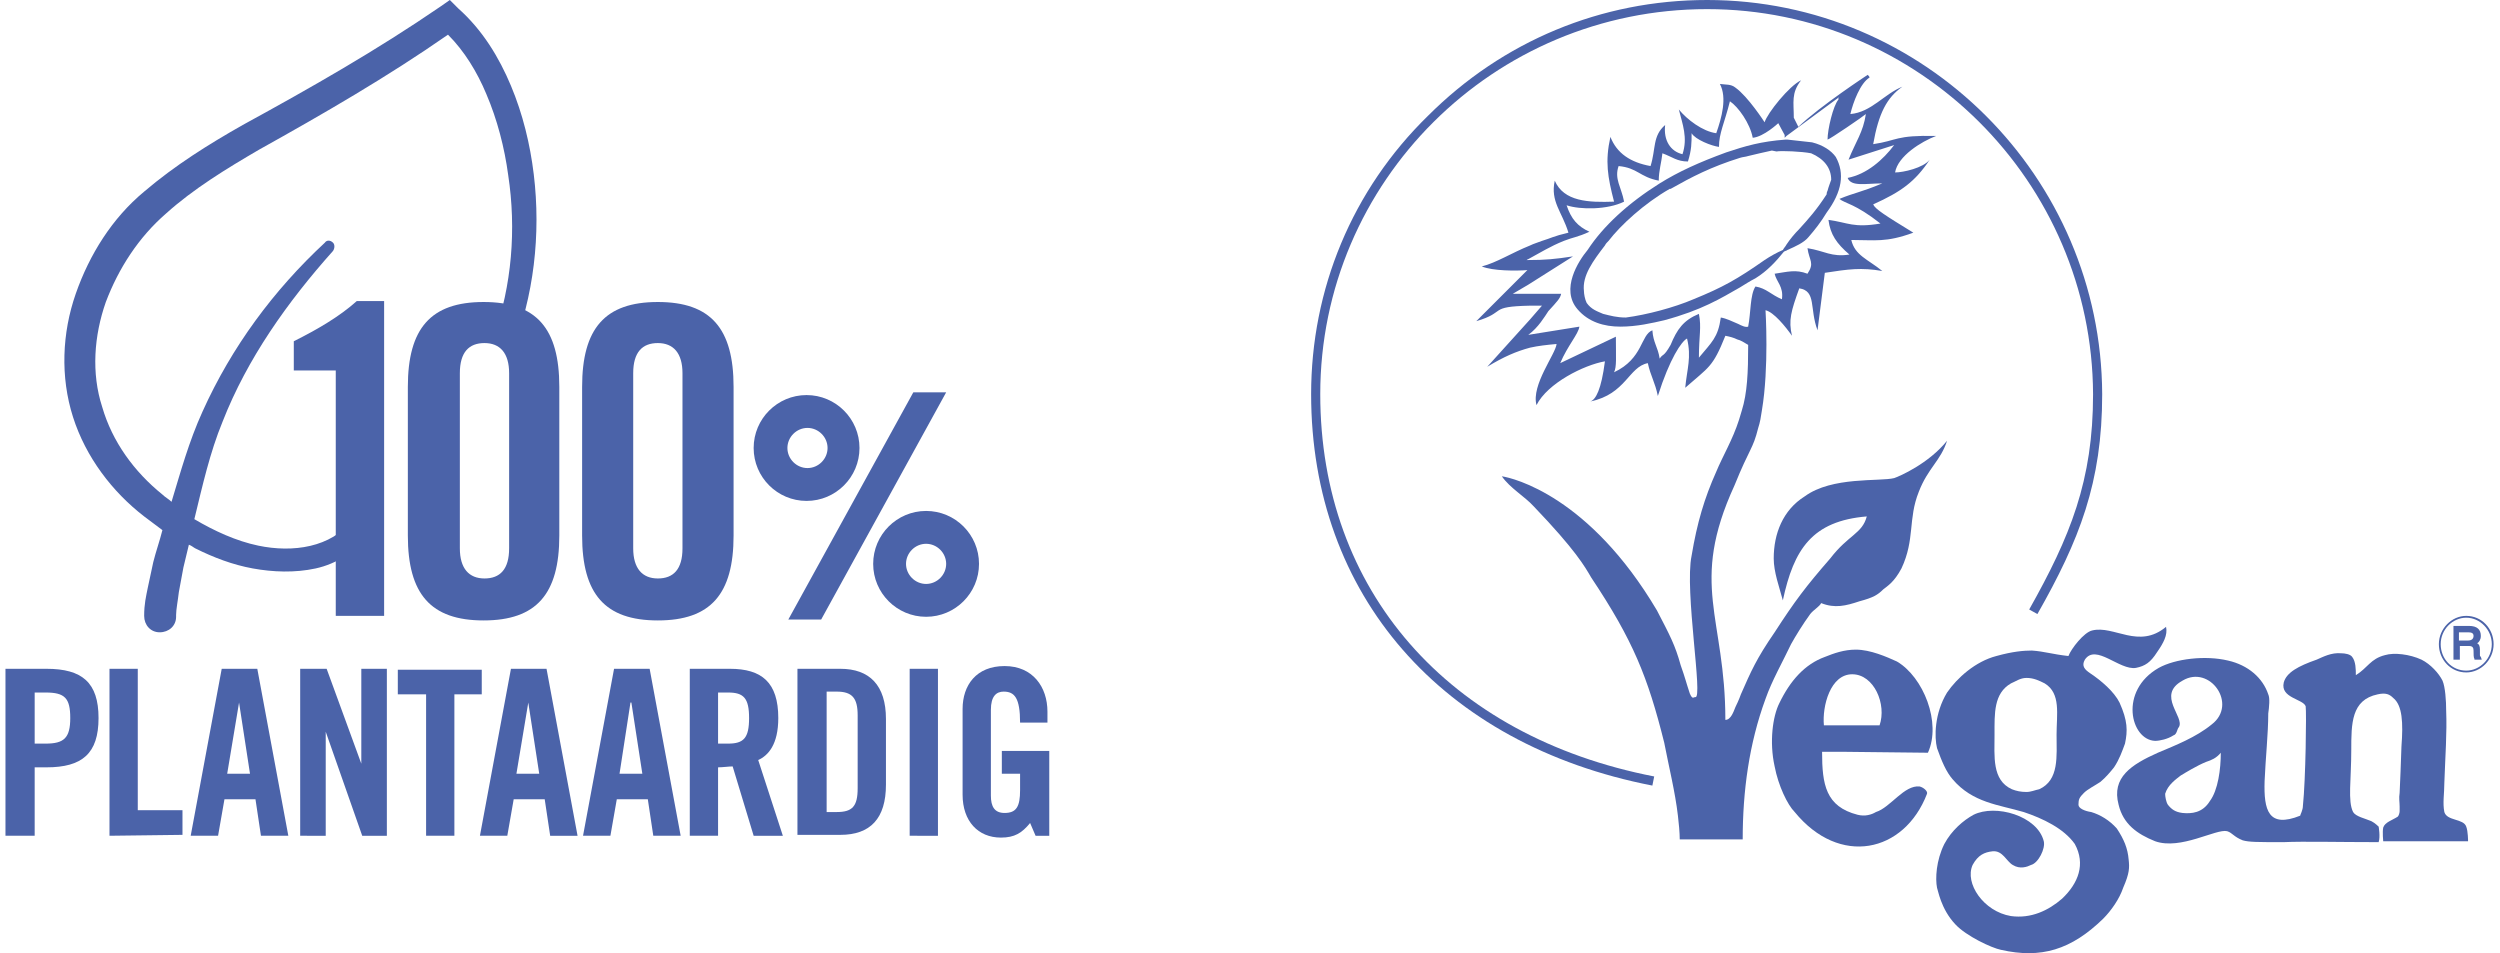 <?xml version="1.0" encoding="UTF-8"?>
<!-- Generator: Adobe Illustrator 27.2.0, SVG Export Plug-In . SVG Version: 6.00 Build 0)  -->
<svg xmlns="http://www.w3.org/2000/svg" xmlns:xlink="http://www.w3.org/1999/xlink" version="1.1" id="Layer_1" x="0px" y="0px" viewBox="0 0 274 104.5" style="enable-background:new 0 0 274 104.5;" xml:space="preserve">
<style type="text/css">
	.st0{fill:#4B63A9;}
	.st1{fill-rule:evenodd;clip-rule:evenodd;fill:#4B63A9;}
</style>
<g>
	<path class="st0" d="M181.1,86.1c-23.1-4.5-37.4-20.9-37.4-42.9c0-11.5,4.5-22.4,12.8-30.5c8.2-8.2,19-12.7,30.6-12.7   c23.8,0,43.2,19.4,43.3,43.2c0,9.7-2.5,16-7.1,24.1l-0.9-0.5c4.5-8,7-14.1,7-23.6C229.3,19.9,210.3,1,187.1,1   c-23.4,0-42.4,18.9-42.4,42.2c0,21.5,14,37.5,36.6,41.9L181.1,86.1z"></path>
	<path class="st0" d="M271.9,72c-0.1-0.1-0.1-0.1-0.1-0.2v-0.6c0-0.4-0.1-0.6-0.3-0.7c0.2-0.1,0.4-0.4,0.4-0.8   c0-0.7-0.4-1.1-1.3-1.1h-1.7v3.7h0.7v-1.5h1c0.4,0,0.5,0.2,0.5,0.5c0,0.4,0,0.8,0.1,0.9v0.1h0.8L271.9,72L271.9,72z M271.1,69.7   c0,0.3-0.2,0.5-0.6,0.5h-1v-0.9h1C270.9,69.3,271.1,69.4,271.1,69.7"></path>
	<path class="st0" d="M270.3,73.7c-1.7,0-3-1.4-3-3.1s1.4-3.1,3-3.1c1.7,0,3,1.4,3,3.1C273.3,72.3,271.9,73.7,270.3,73.7    M270.3,67.7c-1.5,0-2.8,1.3-2.8,2.9s1.2,2.9,2.8,2.9c1.5,0,2.8-1.3,2.8-2.9S271.8,67.7,270.3,67.7"></path>
	<path class="st0" d="M201.2,17.2c-0.5-0.7-1.4-1.3-2.6-1.6l-2.7-0.3h-0.2l0,0c-2.7,0.2-4.4,0.7-6.5,1.4c-3,1.1-5.2,2.1-7.3,3.4   c-3.5,2.2-6.2,4.7-7.9,7.3c-1,1.2-3,4.3-1.1,6.5c1.2,1.4,2.9,1.9,4.7,1.9s3.5-0.4,4.8-0.7c4.1-1.1,6.2-2.4,8.3-3.6   c0.5-0.3,1.1-0.7,1.7-1c1.3-0.8,2.3-1.9,3.1-2.9c0.1-0.1,0.3-0.1,0.4-0.2c0.9-0.4,1.8-0.8,2.3-1.4c0.7-0.8,1.4-1.7,2-2.7   C201.9,21,202.2,19,201.2,17.2 M200.3,20.9c-0.1,0.2-0.1,0.3-0.1,0.4c-1.1,1.7-2,2.7-3,3.8l0,0c-0.5,0.5-1,1.1-1.4,1.7   c-0.1,0.2-0.3,0.4-0.4,0.6c-0.7,0.3-1.4,0.7-2,1.1c-3,2.1-4.6,3-7.8,4.3c-2.1,0.9-5.1,1.7-7.4,2c-1,0-1.7-0.2-2.5-0.4   c-0.7-0.3-1.3-0.5-1.8-1.2c-0.2-0.4-0.3-1-0.3-1.3c-0.2-1.7,1-3.3,2.3-5c0.1-0.2,0.2-0.3,0.4-0.5c1.3-1.7,3.9-4.1,6.7-5.7h0.1   c2.3-1.3,4.4-2.4,7.6-3.4c0.3-0.1,0.6-0.1,0.9-0.2c0.8-0.2,1.7-0.4,2.6-0.6l0.5,0.1l0,0c0.5-0.1,2.8,0,3.8,0.2   c1.4,0.6,2.2,1.6,2.2,2.9C200.6,20,200.4,20.5,200.3,20.9"></path>
	<path class="st1" d="M236.5,82.5c1.9-0.8,4.2-1.7,5.9-3.1c2.9-2.2-0.2-6.6-3.2-4.8c-2.9,1.6,0.3,4-0.4,5.1   c-0.2,0.2-0.2,0.8-0.6,0.9c-0.6,0.4-1.5,0.6-2,0.6c-2.7-0.1-4-5.5,0.4-8c1.8-1,5.1-1.4,7.6-0.8c2.2,0.5,3.8,1.9,4.4,3.7   c0.2,0.4,0.1,1.4,0,2.1c0,2.2-0.3,5-0.4,7.4c-0.1,3.2,0.4,5.2,3.9,3.8c0-0.1,0.3-0.6,0.3-1.1c0.3-2.8,0.4-10.3,0.3-10.9   c-0.3-0.8-2.8-0.9-2.4-2.6c0.3-1.1,1.6-1.8,3.6-2.5c0.7-0.3,1.6-0.8,2.7-0.7c0.4,0,1,0.1,1.2,0.4c0.4,0.5,0.4,1.4,0.4,2   c1.3-0.8,1.6-1.8,3.2-2.2c1-0.3,2.7-0.1,4,0.5c1,0.5,1.9,1.5,2.3,2.3c0.3,0.7,0.4,2.2,0.4,3.3c0.1,2.4-0.1,5-0.2,7.9   c0,1.2-0.2,2.2,0,3.2c0.3,1,2.1,0.7,2.4,1.6c0.2,0.5,0.2,1.6,0.2,1.6h-9.3c0,0-0.1-1,0-1.5c0.2-0.6,1-0.8,1.6-1.2   c0.1-0.1,0.2-0.4,0.2-0.6v-0.5c0-0.5-0.1-0.9,0-1.5c0.1-2,0.1-2.5,0.2-5.1c0.2-2.6,0.1-4.5-0.9-5.3c-0.4-0.4-0.8-0.6-1.7-0.4   c-2.9,0.6-2.9,3.2-2.9,6.1c0,3.3-0.4,5.6,0.2,6.8c0.3,0.5,1.3,0.7,2,1c0.4,0.2,0.8,0.6,0.8,0.6s0.2,1.1,0,1.7   c-4.4,0-8.2-0.1-10.4,0c-2.9,0-3.8,0-4.5-0.2c-1-0.4-1.1-0.8-1.7-1c-1.2-0.3-5.1,2.1-7.9,1.1c-2-0.8-3.5-1.9-4-4   C231.4,85.2,233.6,83.8,236.5,82.5 M237.6,88.2c0.4,0.5,0.8,0.8,1.6,0.9c1,0.1,2.2,0,3-1.3c0.9-1.2,1.2-3.5,1.2-5.3   c-0.5,0.6-1,0.8-1.6,1c-1,0.4-2.3,1.2-2.8,1.5c-0.5,0.4-1.4,1-1.7,2C237.3,87.3,237.4,87.9,237.6,88.2"></path>
	<path class="st1" d="M214,85.4L214,85.4c-0.7-0.8-1.2-2-1.7-3.4c-0.3-1.2-0.3-3.8,1.1-6.1c1.1-1.6,3.1-3.4,5.4-4   c1.8-0.5,3-0.6,3.9-0.6c1.4,0.1,2.2,0.4,4,0.6c0.3-0.8,1.7-2.6,2.6-2.8c2.4-0.6,5.1,2.1,8.1-0.4c0.2,0.9-0.3,1.8-1,2.8   c-0.7,1.1-1.3,1.5-2.3,1.7c-1.8,0.3-4.4-2.7-5.6-0.9c-0.4,0.7,0,1.1,0.6,1.5c1.2,0.8,2.6,2,3.2,3.2c0.9,2,0.9,3.1,0.6,4.5   c-0.3,0.8-0.6,1.7-1.2,2.6c-0.4,0.5-0.9,1.1-1.5,1.6c-0.6,0.4-1.4,0.8-1.8,1.2c-0.5,0.5-0.6,0.7-0.6,1.3c0,0.4,0.7,0.7,1.4,0.8   c1,0.3,2,0.9,2.8,1.8c0.8,1.2,1.2,2.2,1.3,3.4c0.1,0.9,0.1,1.5-0.6,3.1c-0.4,1.2-1.3,2.5-2.2,3.4c-3.5,3.4-6.8,4.4-11.2,3.4   c-1-0.2-3.8-1.5-5-2.8c-1.6-1.7-1.9-3.8-2-4c-0.2-1-0.1-3,0.8-4.8c0.8-1.5,2.1-2.6,3.2-3.2c2.4-1.2,7,0.1,7.7,2.9   c0.2,0.8-0.6,2.4-1.4,2.6c-0.4,0.2-1.2,0.5-2,0c-0.7-0.4-1.1-1.6-2.2-1.5c-0.9,0.1-1.6,0.4-2.2,1.5c-0.9,2,1.2,5.1,4.2,5.6   c2.2,0.3,4.1-0.6,5.6-1.9c1.8-1.7,2.6-3.8,1.4-6c-1.2-1.7-3.5-2.8-5.6-3.5C219.1,88.2,216.2,88,214,85.4L214,85.4z M218.6,80.5   c0,2.4-0.3,5,1.9,6c0.5,0.2,1,0.3,1.6,0.3c0.5,0,0.9-0.2,1.4-0.3c2.2-1,1.9-3.6,1.9-6c0-2.2,0.5-4.5-1.3-5.6   c-0.6-0.3-1.2-0.6-2-0.6c-0.7,0-1.2,0.4-1.7,0.6C218.5,76,218.6,78.2,218.6,80.5"></path>
	<path class="st1" d="M202.3,82.4h-2.6c0,3.6,0.4,6,3.9,6.9c0.8,0.2,1.5,0,2-0.3c1.6-0.5,3.1-3,4.8-2.8c0.4,0.1,0.9,0.5,0.8,0.8   c-2.5,6.5-9.6,8-14.5,2c-0.8-0.8-1.8-2.9-2.2-5c-0.6-2.7-0.2-5.5,0.5-6.9c1.2-2.5,2.8-4.3,5-5.1c1-0.4,2.1-0.8,3.4-0.8   c1.6,0,3.4,0.8,4.5,1.3c2.9,1.7,4.9,6.7,3.4,10L202.3,82.4L202.3,82.4z M206,79.5c0.8-2.3-0.6-5.6-3-5.6s-3.3,3.5-3.1,5.6h2.2H206z   "></path>
	<path class="st1" d="M207.6,52.4c-1.6,0.4-6.8-0.2-9.8,2c-2.4,1.5-3.4,4.1-3.4,6.8c0,1.5,0.6,3.1,1,4.6c1.2-5.6,3.2-8.7,9.2-9.2   c-0.5,1.9-2,2-4,4.6c-2.7,3.1-3.9,4.7-6.1,8.1c-2,2.9-2.6,4.3-3.7,6.8c0,0-0.2,0.6-0.6,1.4c-0.2,0.5-0.5,1.4-1.1,1.4   c0-11.3-4-14.8,1-25.7c1.7-4.2,2-3.9,2.6-6.3c0.2-0.6,0.3-1.2,0.4-1.9c0.8-4.7,0.4-11,0.4-11c0.9,0.2,2.2,1.8,2.9,2.8   c-0.4-1.7-0.1-2.7,0.8-5.2c1.9,0.3,1.1,2.2,2,4.6l0.8-6.3c2.6-0.4,4-0.6,6.3-0.2c-1.6-1.3-3-1.7-3.4-3.4c2.6,0,3.8,0.3,6.8-0.8   c-3.1-1.9-4.2-2.6-4.4-3.1c3.1-1.4,4.6-2.5,6.2-4.9c-0.7,0.9-2.9,1.4-3.8,1.4c0.3-1.8,2.9-3.4,4.5-4c-4.5-0.1-4.2,0.5-6.9,0.9   c0.6-3.4,1.5-5.1,3.2-6.3c-2,0.8-3.4,2.8-5.7,3c0.3-1.3,1.1-3.4,2.1-4c0-0.1-0.1-0.2-0.2-0.3c0,0-5.2,3.4-7.6,5.7l0,0l0,0l0,0   c-0.2-0.4-0.5-1-0.5-1c0-1.7-0.3-2.7,0.8-4.1c-1.3,0.6-3.7,3.6-4,4.6c0,0-1.8-2.8-3.2-3.8c-0.5-0.4-1-0.3-1.7-0.4   c0.8,1.5,0.2,3.7-0.4,5.4c-1.5-0.2-3.2-1.5-4.1-2.6c0.4,1.6,1,3.1,0.4,4.9c-1.3-0.3-2.1-1.5-1.9-3.2c-1.4,1.2-1,2.6-1.6,4.5   c-2.2-0.4-3.7-1.4-4.4-3.2c-0.6,2.7-0.3,4.4,0.4,7.1c-2.8,0.1-5.5,0-6.5-2.3c-0.5,2.3,0.8,3.4,1.5,5.7c-1.7,0.4-1.9,0.6-2.9,0.9   c-0.5,0.2-0.9,0.3-1.3,0.5c-2,0.8-3.7,1.9-5.3,2.3c1.2,0.5,3.8,0.5,5,0.4l-5.6,5.6c3.4-1,1.2-1.6,5.9-1.7c0.4,0,0.8,0,1.3,0   l-1.3,1.5l-4.7,5.2c1.8-1.1,3.2-1.7,4.7-2.1c0.9-0.2,1.8-0.3,2.9-0.4c-0.1,1.1-2.8,4.5-2.2,6.7c1.2-2.4,5.2-4.4,7.5-4.8   c-0.4,3.1-1,4.2-1.6,4.4c3.9-0.8,4.2-3.8,6.3-4.2c0.3,1.4,0.8,2.1,1.1,3.6c1.3-4.1,2.6-6,3.2-6.3c0.5,2.1,0,3.3-0.2,5.4   c2.6-2.3,3-2.2,4.4-5.7c0.5,0.1,0.9,0.2,1.3,0.4c0.4,0.1,0.7,0.3,1.2,0.6c0,3-0.1,5.3-0.7,7.2c-0.1,0.3-0.2,0.7-0.3,1   c-0.7,2.2-1.8,4-2.5,5.7c-1.3,2.9-2.1,5.6-2.7,9.2c-0.8,3.8,1.3,15.8,0.4,15.5c-0.2,0-0.3,0.3-0.6-0.4c-0.4-1.2-0.5-1.7-1-3.1   c-0.6-2.2-1.2-3.3-2.6-6c-7.4-12.5-15.7-14.5-17-14.7c0.9,1.3,2.5,2.2,3.5,3.3c4.6,4.8,5.6,6.6,6.3,7.8c4.6,6.9,6.2,10.9,8,18.1   c0.5,2.6,1.2,5.4,1.5,8c0.1,0.8,0.2,1.9,0.2,2.6h6.9c0-5.3,0.7-10.5,2.5-15.4c0.7-2,1.9-4.1,2.8-6c0.5-0.9,1.3-2.2,2.1-3.3   c0.4-0.5,1-0.8,1.2-1.2c1.5,0.6,2.7,0.3,4.2-0.2c1.5-0.4,2-0.7,2.6-1.3c0.5-0.4,1.2-0.8,2-2.3c1.5-3.2,0.7-5.4,1.9-8.4   c1-2.6,2.4-3.4,3.1-5.6C211.4,50.8,208.2,52.2,207.6,52.4 M190.5,35.5c-0.7-0.3-1.3-0.6-1.9-0.7c-0.3,2.2-1,2.7-2.4,4.4   c0-2.4,0.3-3.3,0-4.8c-1.7,0.7-2.4,1.7-3.1,3.4c-0.8,1.4-0.8,0.9-1.2,1.5c-0.2-1.3-0.7-1.7-0.8-3.1c-1.3,0.5-1,3.1-4.2,4.6   c0.3-0.6,0.2-1.6,0.2-3.9l-6.1,2.9c0.8-1.9,2-3.2,2.1-4l-5.6,0.9c1.1-0.8,1.8-2,2.2-2.6c1-1.1,1.3-1.4,1.4-1.9h-5.3l1.7-1l4.9-3.1   c-2,0.3-3,0.4-4.9,0.4h-0.2c0.1,0,0.1-0.1,0.2-0.1c1.3-0.7,2.4-1.4,3.9-2c1-0.4,1.5-0.4,2.8-1c-1.3-0.6-2-1.4-2.5-2.9   c1.5,0.5,4.5,0.5,6.3-0.4c-0.3-1.6-1.1-2.5-0.6-3.9c2.1,0.2,2.3,1.2,4.4,1.6c0-1.1,0.3-2,0.4-3c1.1,0.4,1.6,0.9,2.8,0.9   c0.4-1.3,0.4-2,0.4-3.1c0.4,0.7,2.2,1.4,3,1.5c0-1.5,0.6-2.6,1.2-5c0.9,0.6,2.2,2.4,2.5,4c1.2-0.1,2.8-1.6,2.8-1.6l0.7,1.3l0,0   c0,0,0,0,0,0.1s0,0.2,0,0.2l0.2-0.2l5.7-4.2c0.2,0-0.1,0,0,0.2c-0.6,0.7-1.2,3.3-1.2,4.4c0.2,0,4-2.6,4.2-2.8c-0.3,2-1.1,3-1.9,5   l5-1.6c-1.2,1.6-3,3.2-5.1,3.6c0.4,1,2,0.6,3.8,0.6c-2.4,1-3,1-4.7,1.7c0.6,0.5,1.7,0.5,4.5,2.7c-3,0.5-3.5-0.1-5.7-0.4   c0.2,1.6,0.9,2.6,2.3,3.8c-2,0.3-2.7-0.4-4.6-0.7c0.2,1.4,0.8,1.6,0,2.8c-1.3-0.5-2.2-0.2-3.6,0c0.2,0.9,1,1.4,0.8,2.8   c-1.2-0.5-1.7-1.2-2.9-1.4c-0.6,0.9-0.5,2.9-0.8,4.4C191.3,35.9,190.9,35.7,190.5,35.5"></path>
</g>
<g>
	<g>
		<g>
			<g>
				<g>
					<path class="st0" d="M58.5,19.1c-0.4-3.3-1.2-6.6-2.5-9.7s-3.1-6.1-5.8-8.5L49.3,0l-1,0.7c-7,4.8-14.2,8.9-21.7,13       c-3.7,2.1-7.4,4.4-10.8,7.3c-3.5,2.9-6,6.9-7.5,11.2C6.8,36.5,6.6,41.3,8,45.7s4.3,8.2,7.8,10.9c0.7,0.5,1.3,1,2,1.5       c-0.3,1.2-0.7,2.3-1,3.5c-0.2,0.9-0.4,1.9-0.6,2.8c-0.2,1-0.4,1.8-0.4,3.1l0,0c0,1,0.7,1.8,1.7,1.8s1.8-0.7,1.8-1.7v-0.2       c0-0.6,0.2-1.6,0.3-2.5l0.5-2.7c0.2-0.8,0.4-1.7,0.6-2.5c0.3,0.1,0.5,0.3,0.7,0.4c2,1,4.1,1.8,6.3,2.2s4.6,0.5,6.9,0       c2.3-0.5,4.5-1.9,5.9-3.9L38.6,57c-2.3,3-6.5,3.6-10.3,2.8c-2.4-0.5-4.8-1.6-7-2.9l0,0c0.9-3.7,1.7-7.3,3.1-10.7       c2.7-6.9,7.1-13.1,12.1-18.7c0.2-0.3,0.2-0.7,0-0.9c-0.3-0.3-0.7-0.3-0.9,0C30,31.8,25.4,38,22.2,45.1       c-1.5,3.3-2.4,6.6-3.4,9.9c-0.3-0.3-0.7-0.5-1-0.8c-3.1-2.5-5.5-5.8-6.6-9.6c-1.2-3.7-0.9-7.8,0.4-11.5       c1.4-3.7,3.6-7.1,6.6-9.7c3-2.7,6.6-4.9,10.2-7c7-3.9,14.1-8,20.7-12.6c1.8,1.8,3.2,4.1,4.2,6.5c1.2,2.8,2,5.9,2.4,8.9       c0.9,5.9,0.4,12.1-1.6,17.7l2,1.6C58.5,32.5,59.3,25.7,58.5,19.1z"></path>
					<g>
						<g>
							<path class="st0" d="M36.8,40.6h-4.6v-3.2c2.6-1.3,5-2.7,6.9-4.4h3v34.5h-5.3C36.8,67.5,36.8,40.6,36.8,40.6z"></path>
							<path class="st0" d="M44.7,42.4c0-6.4,2.5-9.3,8.3-9.3s8.3,2.9,8.3,9.3v16.3c0,6.4-2.5,9.3-8.3,9.3s-8.3-2.9-8.3-9.3V42.4z          M55.8,40.9c0-2.2-1-3.3-2.7-3.3s-2.7,1-2.7,3.3v19.2c0,2.2,1,3.3,2.7,3.3s2.7-1,2.7-3.3V40.9z"></path>
							<path class="st0" d="M63.8,42.4c0-6.4,2.5-9.3,8.3-9.3c5.8,0,8.3,2.9,8.3,9.3v16.3c0,6.4-2.5,9.3-8.3,9.3s-8.3-2.9-8.3-9.3         V42.4z M74.8,40.9c0-2.2-1-3.3-2.7-3.3s-2.7,1-2.7,3.3v19.2c0,2.2,1,3.3,2.7,3.3s2.7-1,2.7-3.3V40.9z"></path>
						</g>
					</g>
				</g>
			</g>
		</g>
		<g>
			<path class="st0" d="M94.2,49.1c0-3.2-2.6-5.8-5.8-5.8c-3.2,0-5.8,2.6-5.8,5.8s2.6,5.8,5.8,5.8C91.6,54.9,94.2,52.3,94.2,49.1z      M86.3,49.1c0-1.2,1-2.2,2.2-2.2s2.2,1,2.2,2.2s-1,2.2-2.2,2.2S86.3,50.3,86.3,49.1z"></path>
			<path class="st0" d="M101.5,56c-3.2,0-5.8,2.6-5.8,5.8s2.6,5.8,5.8,5.8c3.2,0,5.8-2.6,5.8-5.8S104.7,56,101.5,56z M103.7,61.8     c0,1.2-1,2.2-2.2,2.2s-2.2-1-2.2-2.2s1-2.2,2.2-2.2S103.7,60.6,103.7,61.8z"></path>
			<polygon class="st0" points="100.1,43 86.4,67.9 90,67.9 103.7,43    "></polygon>
		</g>
	</g>
	<g>
		<path class="st0" d="M0.6,91.6V73.3h4.5c3.9,0,5.7,1.5,5.7,5.4S9,84.1,5.1,84.1H3.8v7.5H0.6z M3.8,81.5H5c2,0,2.7-0.6,2.7-2.8    c0-2.2-0.6-2.8-2.7-2.8H3.8V81.5z"></path>
		<path class="st0" d="M12,91.6V73.3h3.1v15.5H20v2.7L12,91.6L12,91.6z"></path>
		<path class="st0" d="M23.9,91.6h-3l3.4-18.3h3.9l3.4,18.3h-3l-0.6-4h-3.4L23.9,91.6z M24.9,84.8h2.5L26.2,77l0,0L24.9,84.8z"></path>
		<path class="st0" d="M32.9,91.6V73.3h2.9l3.8,10.4l0,0V73.3h2.8v18.3h-2.7l-4-11.4l0,0v11.4C35.7,91.6,32.9,91.6,32.9,91.6z"></path>
		<path class="st0" d="M46.6,76.1h-3v-2.7h9.2v2.7h-3v15.5h-3.1V76.1H46.6z"></path>
		<path class="st0" d="M55.6,91.6h-3L56,73.3h3.9l3.4,18.3h-3l-0.6-4h-3.4L55.6,91.6z M56.6,84.8h2.5L57.9,77l0,0L56.6,84.8z"></path>
		<path class="st0" d="M66.9,91.6h-3l3.4-18.3h3.9l3.4,18.3h-3l-0.6-4h-3.4L66.9,91.6z M67.9,84.8h2.5L69.2,77h-0.1L67.9,84.8z"></path>
		<path class="st0" d="M78.7,91.6h-3.1V73.3H80c3.5,0,5.3,1.5,5.3,5.4c0,2.9-1.1,4.1-2.2,4.6l2.7,8.3h-3.2L80.3,84    c-0.4,0-1.1,0.1-1.6,0.1C78.7,84.1,78.7,91.6,78.7,91.6z M78.7,81.5h1.1c1.7,0,2.3-0.6,2.3-2.8c0-2.2-0.6-2.8-2.3-2.8h-1.1V81.5z"></path>
		<path class="st0" d="M87.4,73.3h4.7c3.2,0,5,1.8,5,5.5V86c0,3.7-1.7,5.5-5,5.5h-4.7V73.3z M90.6,89h1.1c1.7,0,2.3-0.6,2.3-2.6v-8    c0-1.9-0.6-2.6-2.3-2.6h-1.1V89z"></path>
		<path class="st0" d="M99.7,91.6V73.3h3.1v18.3C102.8,91.6,99.7,91.6,99.7,91.6z"></path>
		<path class="st0" d="M109.9,82.3h5.1v9.3h-1.5l-0.6-1.4c-0.9,1.1-1.7,1.6-3.2,1.6c-2.5,0-4.2-1.8-4.2-4.7v-9.4    c0-2.6,1.5-4.7,4.6-4.7s4.7,2.3,4.7,5v1.2h-3c0-2.7-0.6-3.4-1.8-3.4c-0.8,0-1.4,0.5-1.4,2v9.4c0,1.2,0.4,1.9,1.5,1.9    c1.3,0,1.7-0.7,1.7-2.5v-1.8h-2v-2.5H109.9z"></path>
	</g>
</g>
</svg>
